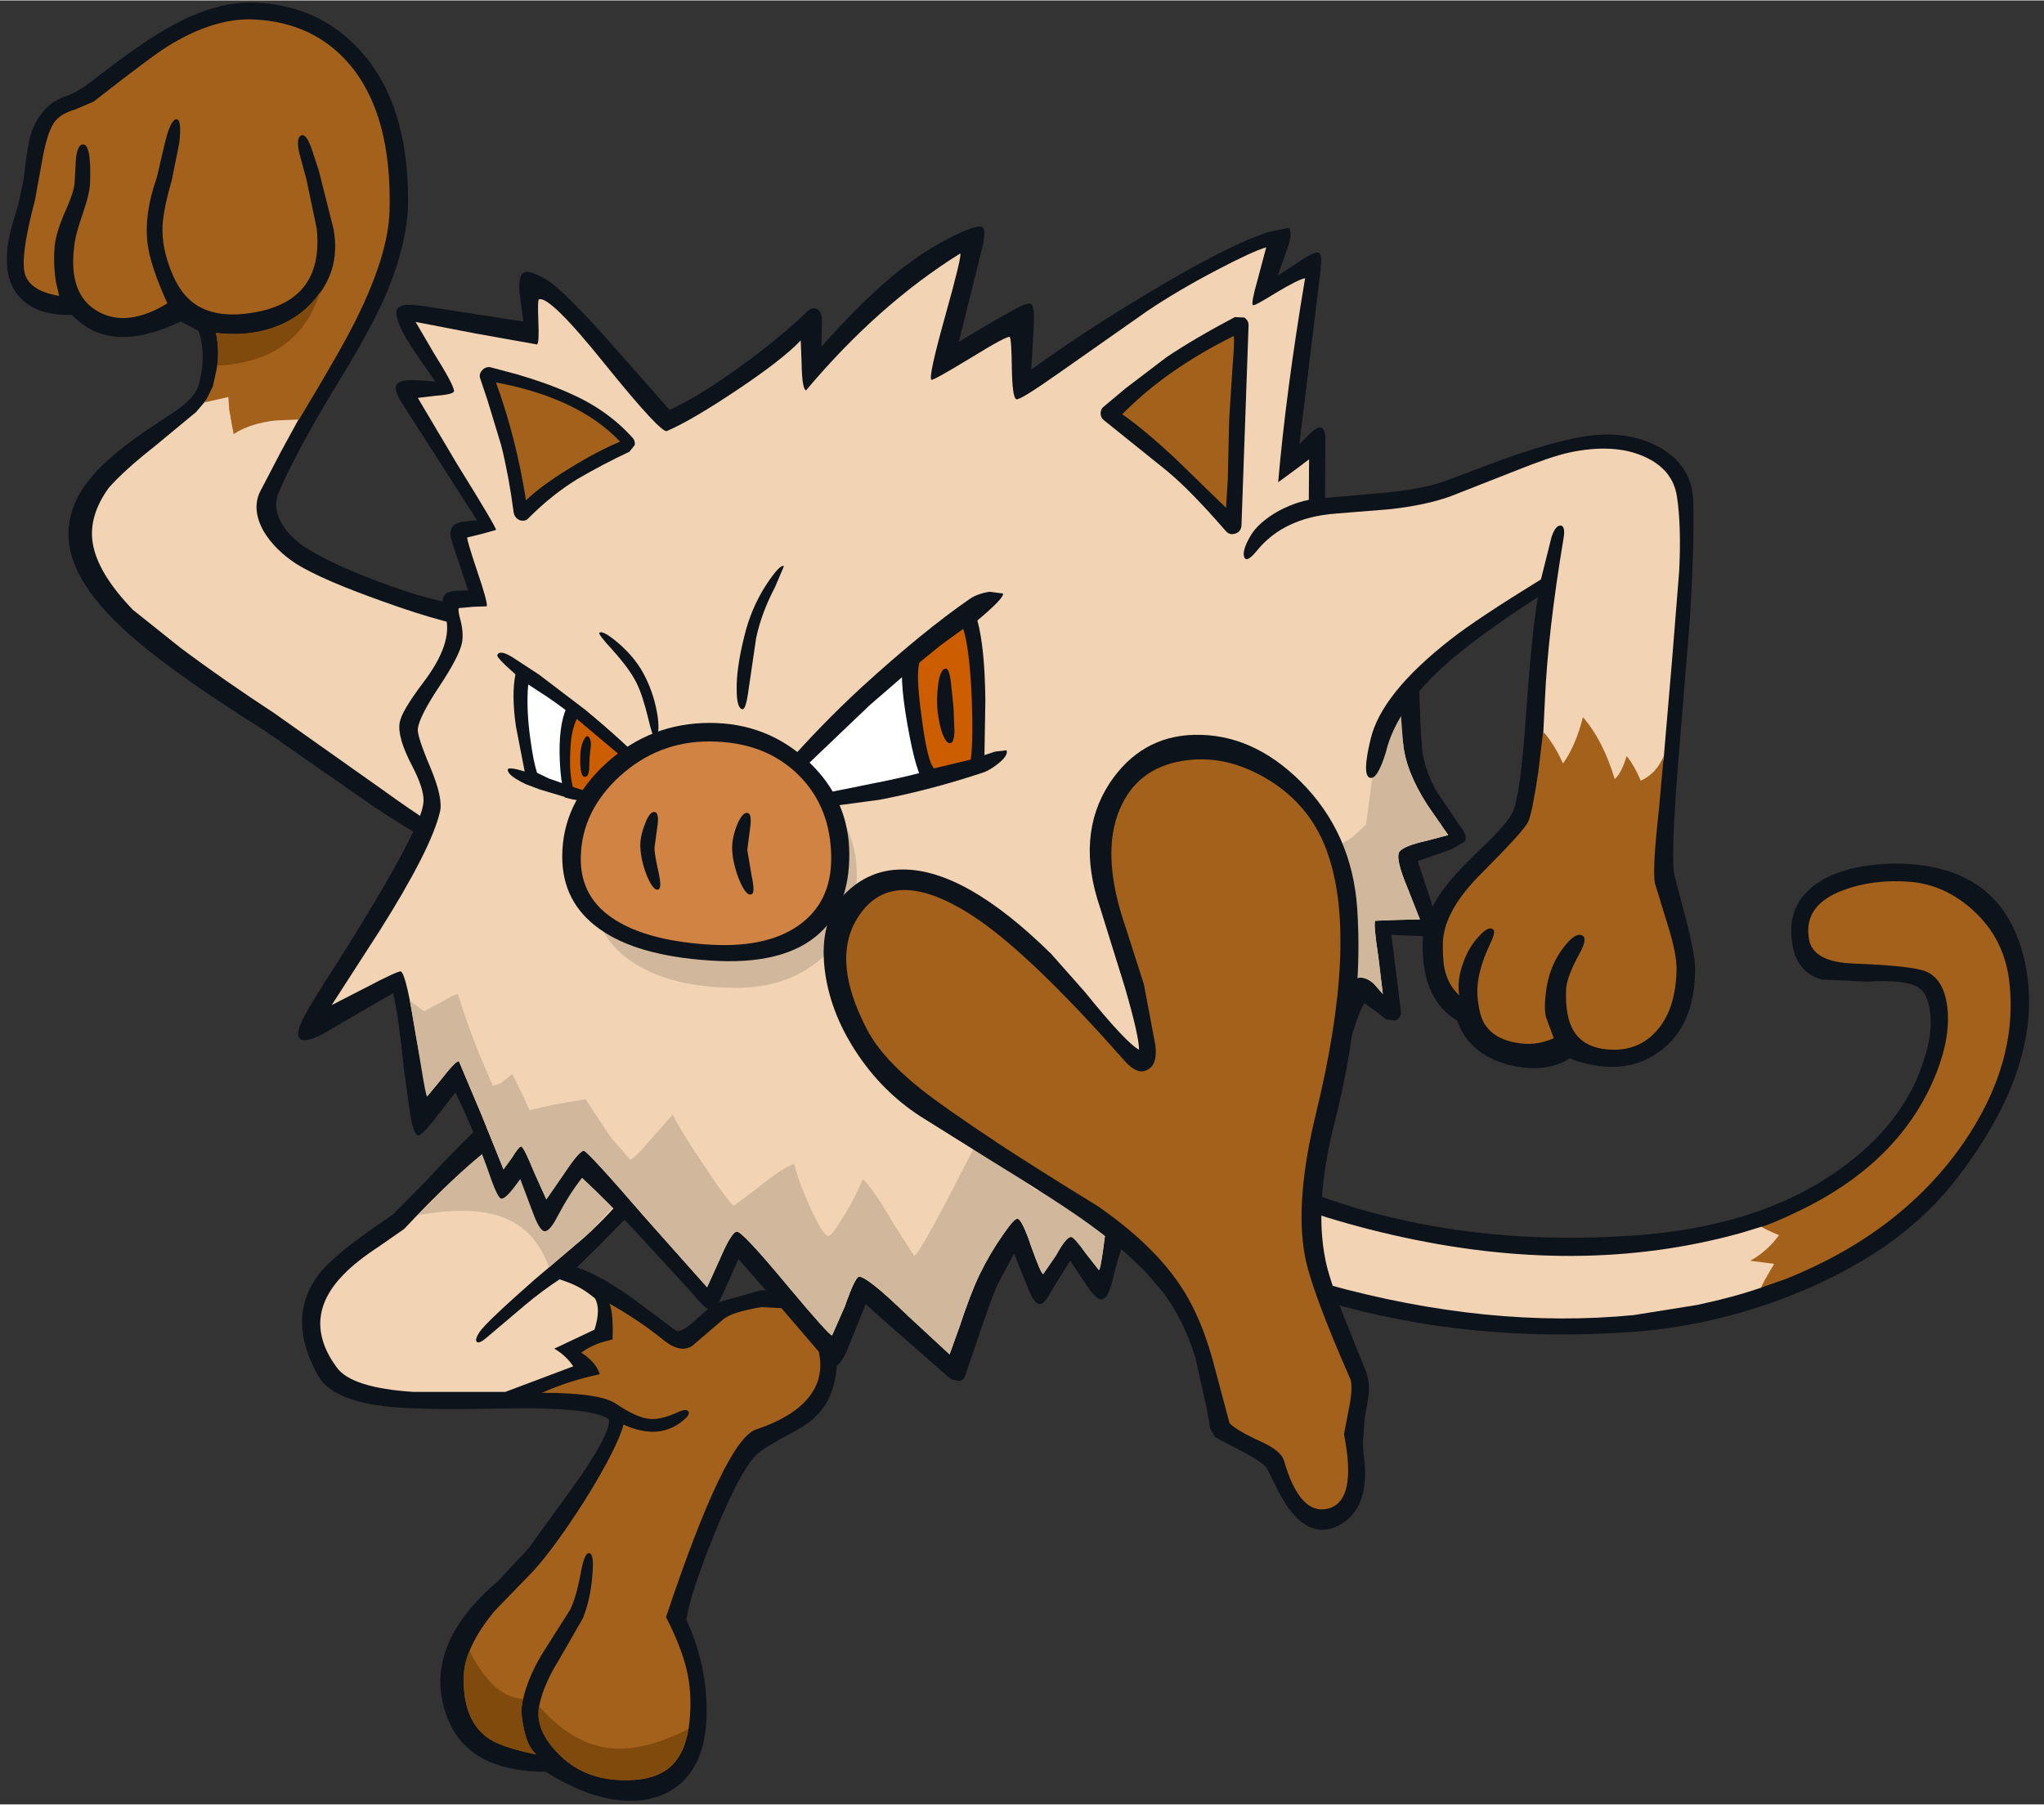 <?xml version='1.0' encoding='utf-8'?>
<svg xmlns="http://www.w3.org/2000/svg" version="1.1" width="231px" height="204px" viewBox="-0.8 -0.2 231.4 204.25"><rect x="-0.8" y="-0.2" width="231.4" height="204.25" fill="#333333" stroke="none"/><g><path fill="#0d131a" d="M42.6 33.75 Q41.1 37.1 37.85 42.45 32.8 50.7 30.75 55.5 30.05 57.15 31.05 58.95 32.0 60.6 33.95 61.85 37.35 63.95 43.55 66.15 51.2 68.85 55.65 68.5 60.0 68.35 65.3 73.95 71.2 80.2 70.05 86.9 69.15 92.15 63.0 95.4 56.75 98.7 51.15 96.5 46.7 94.75 39.75 89.85 L29.05 82.4 Q18.05 75.5 13.2 71.0 6.95 65.2 6.95 60.3 6.95 56.75 9.65 53.65 11.35 51.6 15.3 48.8 L19.2 46.2 Q21.2 44.75 21.6 43.6 22.15 41.9 22.15 40.0 22.1 38.3 21.65 37.2 L19.65 36.15 Q11.65 40.0 7.35 35.4 2.95 35.5 1.1 33.0 -0.8 30.45 0.5 25.5 L1.3 22.8 1.9 19.9 Q2.3 16.1 2.75 14.75 3.9 11.55 6.75 10.6 7.95 10.25 10.3 8.4 15.5 4.35 18.85 2.55 23.95 -0.2 28.25 0.05 35.4 0.4 40.0 5.5 45.45 11.5 45.4 22.6 45.35 27.55 42.6 33.75"/><path fill="#f2d4b4" d="M33.1 47.05 L31.0 50.9 28.6 55.5 Q27.7 57.5 29.05 59.9 30.3 62.0 32.75 63.6 35.65 65.4 42.55 67.85 50.15 70.6 54.5 71.05 60.55 71.25 64.55 75.9 68.35 80.35 68.35 86.1 68.35 90.25 62.3 93.2 56.05 96.3 50.55 94.25 48.85 93.75 42.55 89.2 L30.25 80.5 Q24.45 76.7 19.7 73.15 L14.25 68.8 Q10.25 64.65 9.7 61.25 9.2 58.2 11.5 55.0 13.25 53.0 16.75 50.25 L21.4 46.4 22.55 45.05 25.1 44.5 25.15 45.45 Q25.25 46.8 25.7 48.75 27.6 47.2 33.1 47.05"/><path fill="#a3611c" d="M35.3 19.1 L34.45 16.5 Q33.9 15.0 33.4 15.05 32.7 15.2 33.05 16.95 L33.9 20.1 35.05 25.6 Q35.95 34.0 27.5 35.2 23.45 35.8 21.1 34.05 19.55 32.9 18.6 30.5 17.5 27.8 17.6 25.35 17.7 23.4 18.65 20.15 L19.5 15.9 Q19.8 13.2 19.15 13.25 18.5 13.35 17.9 15.8 L16.95 19.85 Q15.5 23.95 15.9 27.3 16.2 29.8 18.15 34.1 13.65 36.85 10.35 35.05 6.9 33.15 7.6 27.65 7.7 26.4 8.6 23.85 9.4 21.5 9.4 20.35 9.55 16.0 8.55 16.1 8.0 16.15 7.8 17.65 L7.65 20.35 Q7.6 21.45 6.6 23.65 5.6 25.9 5.4 27.5 5.2 29.7 5.55 31.75 L5.9 33.25 Q2.55 32.7 2.0 30.7 1.5 28.65 3.15 22.45 L4.05 17.5 Q4.65 14.35 5.5 13.4 6.25 12.55 7.7 12.15 L9.8 11.25 Q16.45 6.05 18.25 4.95 23.45 1.75 27.9 1.95 34.6 2.25 38.65 6.9 43.6 12.6 43.3 23.65 43.15 28.55 39.6 35.75 38.0 39.05 33.05 47.25 L30.5 47.35 Q27.55 47.65 25.65 48.9 L25.15 46.15 25.05 44.7 22.4 45.3 23.3 43.5 23.7 41.65 Q24.1 39.65 23.65 37.45 30.3 38.2 34.2 34.35 37.9 30.7 36.95 25.65 L35.3 19.1"/><path fill="#0d131a" d="M60.4 123.4 L60.75 123.65 62.45 124.55 Q65.9 126.15 67.8 127.45 71.1 129.7 72.25 132.3 L72.35 132.5 72.35 132.75 Q72.35 134.9 70.55 137.2 L66.6 141.2 64.5 143.25 Q67.0 144.05 70.75 146.7 L75.7 150.4 Q76.2 150.75 77.9 149.25 79.9 147.4 80.35 147.25 L85.3 145.85 90.75 146.0 Q92.9 147.85 93.65 151.05 94.45 154.5 93.2 157.7 92.2 160.15 89.45 161.65 85.6 163.7 84.9 164.4 83.0 166.2 80.05 173.5 77.3 180.3 76.9 183.15 79.2 188.1 79.2 193.5 79.2 200.2 74.95 202.6 72.3 204.05 68.65 203.5 65.0 202.9 60.95 200.35 51.4 200.35 49.45 193.05 47.45 185.7 55.55 178.8 L59.05 175.05 64.9 166.95 Q68.15 162.15 68.15 160.65 L68.15 160.5 Q66.45 158.95 54.55 159.25 46.1 159.4 42.55 158.95 36.7 158.2 35.2 155.5 31.6 149.05 35.2 144.15 36.95 141.75 43.65 137.3 L47.35 133.55 Q51.65 128.9 53.9 126.95 57.7 123.6 60.0 123.45 L60.4 123.4"/><path fill="#f2d4b4" d="M42.15 140.85 L44.95 138.9 Q56.6 126.5 61.8 126.05 L66.05 128.55 Q69.65 130.9 71.0 133.85 68.2 137.3 65.3 139.9 L59.7 144.65 Q54.3 149.4 53.5 150.55 52.9 151.45 53.2 151.7 53.5 151.9 54.35 151.15 L58.6 147.55 Q60.5 145.95 62.55 144.6 63.9 145.05 64.55 145.4 65.45 145.85 66.55 146.75 67.25 147.95 66.5 150.3 L61.95 152.45 Q63.25 153.2 64.1 154.45 L56.4 157.35 46.05 157.35 Q38.95 156.9 37.3 154.55 33.25 149.0 38.1 144.05 39.55 142.55 42.15 140.85"/><path fill="#a3611c" d="M77.9 151.85 L81.05 149.15 Q82.05 148.3 85.4 147.75 L89.45 147.95 Q93.05 152.75 91.7 156.35 90.35 159.75 84.8 161.6 81.3 162.75 74.6 182.85 76.25 186.05 76.9 188.65 77.45 190.9 77.35 193.35 77.2 197.65 75.35 199.55 73.5 201.45 69.55 201.3 65.15 201.2 62.3 198.2 59.7 195.5 60.25 192.85 60.75 190.45 62.5 187.65 L65.2 182.95 Q66.05 180.8 66.25 178.2 66.5 175.65 65.9 175.6 65.4 175.55 65.0 177.55 64.5 180.45 63.75 182.0 L60.9 186.5 Q59.05 189.35 58.4 192.2 58.05 193.5 58.5 195.45 58.9 197.5 59.9 198.4 55.8 197.55 54.4 196.5 51.6 194.5 51.7 189.65 51.75 186.35 55.15 182.2 L59.6 177.6 Q62.05 174.9 65.45 169.55 69.0 163.85 69.8 161.05 73.75 162.85 76.45 160.65 77.35 159.95 77.15 159.6 77.0 159.2 76.05 159.6 74.0 160.55 72.7 160.4 71.25 160.25 68.95 158.7 67.15 157.45 60.55 157.45 63.7 156.05 67.1 155.35 66.7 154.0 65.0 152.9 66.1 152.1 67.45 151.7 L68.55 151.4 Q68.65 148.45 68.2 147.35 71.4 149.15 74.1 151.3 76.45 153.3 77.9 151.85"/><path fill="#d1b89d" d="M61.8 126.05 L66.05 128.55 Q69.65 130.9 71.0 133.85 L66.0 139.25 61.35 143.25 Q59.8 138.9 56.05 137.55 52.5 136.25 46.45 137.35 56.9 126.45 61.8 126.05"/><path fill="#0d131a" d="M164.6 93.45 Q165.4 94.45 165.0 95.05 L163.55 95.9 159.7 97.25 161.8 103.6 Q162.35 104.9 162.05 105.35 161.75 105.75 160.25 105.75 L156.7 105.6 156.95 107.4 157.8 114.35 Q157.8 115.0 157.2 115.3 L156.15 115.2 155.35 114.55 153.7 113.35 Q153.05 113.7 149.95 124.65 146.9 135.6 146.05 135.95 144.5 136.65 141.75 132.45 L139.3 128.05 Q132.8 146.2 131.55 146.2 130.25 146.2 126.7 140.15 126.15 140.55 125.1 144.9 124.65 146.7 124.0 146.85 123.35 147.0 122.3 145.4 L120.35 142.5 118.3 145.8 Q117.45 147.45 116.9 147.4 116.25 147.4 115.5 145.4 L114.0 141.7 112.2 145.05 Q111.35 146.9 109.55 152.35 L108.45 155.55 Q108.3 156.0 107.8 156.1 L106.9 155.95 99.2 149.2 97.2 147.4 96.85 148.3 94.95 153.0 Q94.2 154.4 93.75 154.45 93.3 154.45 92.2 153.15 L87.35 147.5 82.8 142.3 81.0 146.35 Q80.2 148.05 79.75 148.05 79.15 148.15 77.55 146.15 L71.4 139.45 Q68.25 136.05 65.1 133.1 63.7 134.85 62.3 137.5 61.4 139.25 60.8 139.15 60.25 139.0 59.55 137.1 L58.1 133.25 57.35 134.25 Q56.3 135.6 55.9 135.45 55.55 135.3 54.85 133.4 53.05 128.15 50.75 123.45 L48.35 126.55 Q46.95 128.3 46.55 128.3 46.0 128.3 45.6 125.65 L44.95 120.95 Q44.25 114.3 43.7 112.2 L35.6 116.9 Q33.6 117.9 33.1 117.3 32.6 116.7 33.8 114.55 34.55 113.1 37.35 108.8 43.35 99.3 45.7 94.5 47.1 91.7 47.15 90.45 47.2 89.05 45.85 86.45 44.15 83.2 44.45 81.55 44.65 80.3 47.1 77.05 50.5 72.6 49.65 69.55 49.2 67.95 49.35 67.45 49.55 66.7 50.85 66.65 L52.2 66.6 50.45 61.35 Q50.0 60.1 50.35 59.5 50.65 58.9 51.85 58.8 L53.2 58.65 44.9 45.7 Q43.8 44.05 44.05 43.4 44.35 42.7 46.25 42.8 L48.5 42.95 Q45.4 38.65 44.7 37.15 43.8 35.3 44.2 34.7 44.6 34.05 46.75 34.35 L58.45 36.15 58.0 32.8 Q57.9 30.9 58.5 30.6 59.15 30.3 61.05 31.4 63.0 32.55 69.0 39.35 L75.0 46.15 Q78.25 44.7 83.0 41.25 87.5 38.0 90.5 35.1 91.15 34.45 91.7 34.75 92.25 35.05 92.25 35.95 L92.2 39.0 Q96.7 33.9 100.6 30.7 104.2 27.8 107.9 26.1 110.0 25.15 110.45 25.5 110.85 25.8 110.4 27.8 L107.75 38.45 Q111.8 36.0 114.2 34.7 115.6 33.95 115.95 34.2 116.3 34.45 116.25 36.3 L115.95 41.6 Q121.8 37.35 129.15 32.95 138.05 27.6 142.7 26.05 L145.05 25.55 Q145.55 25.8 145.05 27.6 L143.85 30.95 146.7 29.1 Q148.15 28.15 148.55 28.4 148.9 28.6 148.7 30.35 L146.3 50.05 147.45 48.9 Q149.25 47.1 149.25 49.6 L149.15 64.15 153.1 62.1 154.15 62.15 Q154.6 62.45 154.6 63.05 L154.55 63.2 153.4 73.3 154.9 73.2 158.85 73.05 159.55 73.4 159.8 74.05 159.8 75.15 Q160.0 83.65 160.3 85.3 160.7 87.3 161.8 89.3 L164.6 93.45"/><path fill="#f2d4b4" d="M129.1 34.95 Q132.6 32.6 137.0 30.3 141.0 28.2 142.55 27.75 L141.55 31.5 Q140.8 34.15 141.05 34.3 141.25 34.4 143.65 32.9 146.25 31.35 146.95 31.25 144.8 44.0 143.9 54.35 L145.95 52.85 147.4 51.75 147.35 59.5 Q147.15 67.3 147.4 67.4 L149.45 66.7 151.95 65.55 Q152.2 66.0 151.7 70.55 151.2 75.0 151.4 75.15 151.7 75.45 157.45 75.25 L157.7 78.8 Q157.75 82.45 158.05 83.95 158.35 87.1 160.8 90.9 L163.15 94.3 160.7 94.95 Q158.2 95.5 157.65 96.15 157.1 96.85 158.55 100.3 L159.95 103.85 157.55 103.9 154.9 104.0 Q154.65 104.2 155.25 108.15 L155.75 112.3 154.75 111.15 Q153.6 110.1 152.55 110.6 151.6 111.1 148.55 122.05 145.55 132.85 144.95 132.85 144.3 132.85 142.0 128.3 139.65 123.7 139.0 123.7 138.4 123.7 135.05 133.05 131.75 142.35 131.1 142.35 130.6 142.35 128.2 139.0 125.95 135.8 125.1 136.25 124.75 136.45 124.25 140.0 123.8 143.55 123.6 143.55 L122.15 141.7 Q120.8 139.8 120.45 139.8 119.9 139.8 118.75 141.9 L117.3 144.0 Q117.05 144.0 115.95 140.9 114.9 137.8 114.4 137.75 114.05 137.65 112.75 139.55 111.3 141.6 110.1 144.05 109.05 146.25 107.8 150.05 L106.7 153.1 101.95 148.7 Q97.35 144.25 96.45 144.3 96.0 144.35 94.85 147.65 L93.4 150.95 Q93.1 151.0 88.25 145.2 83.35 139.3 82.65 139.2 82.05 139.15 80.7 142.3 L79.25 145.5 72.4 137.8 Q65.7 130.05 65.3 130.05 64.8 130.0 62.95 132.8 L61.05 135.55 59.7 132.55 Q58.5 129.6 58.2 129.55 57.95 129.55 57.15 130.85 L56.2 132.15 53.7 125.95 51.15 119.9 Q50.75 119.9 49.2 121.9 L47.55 123.9 46.3 117.05 Q45.2 110.1 44.6 109.75 44.35 109.6 40.55 111.6 L36.75 113.55 42.2 105.1 Q48.0 95.9 49.0 91.7 49.4 90.15 47.9 86.6 46.4 83.05 46.5 82.25 46.7 80.85 48.85 77.6 51.15 74.15 51.5 72.55 51.7 71.45 51.35 70.05 51.0 68.8 51.15 68.6 L52.8 68.45 54.3 68.4 Q54.45 68.0 53.2 64.35 52.0 60.75 52.1 60.6 L53.75 60.2 55.35 59.75 Q55.45 59.55 50.95 52.3 L46.5 44.8 48.6 44.55 Q50.65 44.4 50.6 44.0 50.55 43.3 48.3 39.7 L46.25 36.2 53.0 37.5 60.0 38.75 Q60.25 38.6 60.15 36.15 60.05 33.75 60.2 33.65 61.4 33.15 67.7 41.0 74.05 48.85 74.7 48.55 77.4 47.4 82.5 44.0 87.75 40.5 89.85 38.3 L89.95 40.9 Q90.0 43.8 90.45 43.95 98.6 34.25 107.9 28.45 108.15 28.6 106.2 35.55 104.25 42.55 104.65 42.75 104.85 42.85 109.05 40.3 113.2 37.75 113.5 37.9 113.7 37.95 113.75 41.35 113.8 44.75 114.25 44.95 114.6 45.15 119.2 41.9 L129.1 34.95"/><path fill="#d1b89d" d="M160.7 94.95 Q158.2 95.5 157.65 96.15 157.1 96.85 158.55 100.3 L159.95 103.85 157.55 103.9 154.9 104.0 Q154.65 104.2 155.25 108.15 L155.75 112.3 154.75 111.15 Q153.6 110.1 152.55 110.6 151.6 111.1 148.55 122.05 145.55 132.85 144.95 132.85 144.3 132.85 142.0 128.3 139.65 123.7 139.0 123.7 138.4 123.7 135.05 133.05 131.75 142.35 131.1 142.35 130.6 142.35 128.2 139.0 125.95 135.8 125.1 136.25 124.75 136.45 124.25 140.0 123.8 143.55 123.6 143.55 L122.15 141.7 Q120.8 139.8 120.45 139.8 119.9 139.8 118.75 141.9 L117.3 144.0 Q117.05 144.0 115.95 140.9 114.9 137.8 114.4 137.75 114.05 137.65 112.75 139.55 111.3 141.6 110.1 144.05 109.05 146.25 107.8 150.05 L106.7 153.1 101.95 148.7 Q97.35 144.25 96.45 144.3 96.0 144.35 94.85 147.65 L93.4 150.95 Q93.1 151.0 88.25 145.2 83.35 139.3 82.65 139.2 82.05 139.15 80.7 142.3 L79.25 145.5 72.4 137.8 Q65.7 130.05 65.3 130.05 64.8 130.0 62.95 132.8 L61.05 135.55 59.7 132.55 Q58.5 129.6 58.2 129.55 57.95 129.55 57.15 130.85 L56.2 132.15 53.7 125.95 51.15 119.9 Q50.75 119.9 49.2 121.9 L47.55 123.9 Q47.4 123.85 46.8 120.05 L45.6 113.05 47.2 114.25 49.0 113.3 Q50.65 112.3 51.05 112.3 51.75 114.75 53.35 118.85 L55.0 122.7 55.9 122.4 57.2 121.35 58.45 123.9 59.15 125.45 61.75 124.85 65.5 124.2 68.25 128.4 70.5 131.0 Q70.85 131.15 72.75 128.9 L75.35 125.95 Q76.2 127.7 79.0 131.85 81.85 136.15 82.3 136.25 L84.85 134.35 Q87.5 132.15 89.1 131.5 89.65 133.7 91.05 136.75 92.5 139.8 93.0 139.7 93.4 139.65 94.9 137.15 96.35 134.7 96.85 133.25 98.0 134.2 100.35 138.3 L102.7 141.95 Q103.35 141.8 110.0 128.65 110.55 128.7 113.45 131.7 116.3 134.7 116.75 134.55 117.6 134.25 119.3 130.6 120.7 133.7 121.55 133.4 122.0 133.3 123.1 130.3 124.25 127.35 124.65 127.2 125.1 127.1 127.5 129.1 130.0 131.15 130.55 131.15 131.15 131.15 134.35 122.95 137.6 114.65 138.15 114.55 138.75 114.4 141.0 116.4 143.25 118.35 143.8 118.2 144.4 118.05 144.95 111.8 145.5 105.35 146.05 104.95 L148.55 104.9 Q150.25 105.25 150.55 104.65 150.85 104.15 149.85 100.0 148.9 96.05 149.45 95.8 151.15 95.35 152.3 94.55 L153.85 93.1 154.85 85.6 Q156.0 77.95 157.65 76.55 L157.75 80.15 158.05 83.95 Q158.35 87.1 160.8 90.9 L163.15 94.3 160.7 94.95"/><path fill="#0d131a" d="M210.05 97.85 Q213.3 97.3 216.6 97.7 226.6 98.95 228.55 109.25 230.6 120.2 220.95 132.9 214.95 140.9 203.6 145.75 194.1 149.8 184.1 150.55 165.6 151.9 149.4 147.15 134.85 142.8 118.05 132.15 115.45 130.5 114.65 127.5 113.9 124.8 114.8 122.15 115.7 119.55 117.65 118.8 119.8 117.9 122.25 119.9 136.75 131.8 152.95 136.6 167.35 140.8 184.0 139.65 198.2 138.7 207.25 132.3 214.95 126.9 217.15 119.3 218.0 116.5 217.7 114.3 217.45 112.35 216.5 111.65 215.1 110.6 210.55 110.9 L205.4 110.65 Q202.7 109.85 202.15 106.85 201.45 103.1 203.7 100.8 205.75 98.6 210.05 97.85"/><path fill="#a3611c" d="M207.85 100.55 Q211.3 99.25 215.55 99.6 219.4 99.95 222.55 102.8 226.2 106.1 226.7 111.15 227.65 120.3 221.35 129.35 214.35 139.35 201.4 144.55 L198.4 145.6 Q198.65 144.45 199.75 143.0 L196.8 142.6 Q198.45 141.85 200.25 139.65 199.2 139.35 198.35 138.75 199.85 138.3 202.35 137.1 214.4 131.5 218.45 121.15 220.05 117.05 219.65 113.75 219.25 110.6 217.25 109.75 215.7 109.1 209.1 108.85 204.45 108.7 204.0 106.1 203.3 102.25 207.85 100.55"/><path fill="#f2d4b4" d="M191.35 147.5 L184.15 148.65 Q167.75 150.25 149.35 145.15 130.8 140.0 119.3 130.6 117.9 129.45 116.85 126.95 115.7 124.15 116.75 122.7 118.85 119.85 123.65 124.0 136.65 134.95 156.75 139.55 178.0 144.45 196.3 139.35 L198.6 138.65 Q199.15 139.0 200.6 139.6 199.3 141.4 197.35 142.5 L200.05 142.85 198.95 144.75 198.55 145.55 Q195.55 146.6 191.35 147.5"/><path fill="#f2d4b4" d="M189.75 71.1 Q189.05 79.35 188.15 85.75 L185.05 88.8 183.4 86.05 182.0 88.7 179.75 83.85 179.05 82.5 178.55 81.75 Q178.25 83.6 177.8 84.3 L176.3 86.7 173.15 82.4 174.3 66.05 Q167.05 70.1 164.3 72.4 160.65 75.5 157.75 80.1 155.65 83.45 154.55 86.5 153.95 88.2 149.6 85.8 144.9 83.2 142.3 78.6 139.75 74.15 139.5 68.15 139.3 62.85 140.6 61.7 142.9 59.65 144.9 58.7 146.8 57.75 149.45 57.35 L156.5 56.5 162.7 55.35 170.45 52.2 Q177.0 49.75 180.2 49.75 190.35 49.75 190.35 59.85 190.35 63.55 189.75 71.1"/><path fill="#0d131a" d="M189.3 64.4 Q189.55 59.3 189.05 56.0 188.6 52.9 185.35 51.45 181.9 49.9 176.8 51.0 174.75 51.45 170.65 53.1 L163.4 55.95 Q160.6 56.95 156.6 57.4 L150.4 57.9 Q144.5 58.35 141.45 62.15 140.3 63.55 140.05 62.8 139.8 62.1 140.75 60.45 141.65 58.9 143.95 57.6 146.3 56.35 148.5 56.2 L156.4 55.5 Q160.5 55.05 162.7 54.25 L169.1 51.85 Q173.5 50.25 177.05 49.45 182.75 48.15 186.8 50.25 190.85 52.35 190.9 56.75 191.0 62.2 190.5 70.0 L189.15 86.55 Q188.35 96.8 188.75 98.8 L189.65 102.25 Q191.1 107.55 191.1 109.45 191.1 116.0 186.95 118.9 182.85 121.8 176.9 119.6 174.05 121.35 169.95 120.3 165.5 119.1 164.15 115.3 160.25 112.95 160.25 106.85 160.25 103.7 162.5 100.6 163.75 98.8 166.95 95.75 169.9 92.95 170.45 91.7 171.35 89.85 172.0 80.1 172.6 71.65 173.3 67.35 167.6 71.05 164.0 74.0 157.35 79.55 156.1 84.9 155.1 88.15 154.25 87.8 153.4 87.45 154.35 83.5 155.55 78.25 163.55 72.05 166.35 69.85 173.65 65.35 L174.85 60.55 Q175.3 59.2 175.9 59.25 176.45 59.35 176.2 60.75 174.45 71.2 174.1 78.95 L173.85 84.1 Q175.2 84.95 176.1 87.4 L177.2 86.4 Q178.35 84.95 178.6 82.5 180.4 84.4 181.3 87.0 181.75 88.3 181.8 89.25 183.3 87.7 183.5 86.5 L184.65 89.45 Q187.4 87.15 187.55 85.55 L188.5 74.4 189.3 64.4"/><path fill="#a3611c" d="M166.85 98.7 Q171.7 93.85 172.2 92.8 172.65 91.85 173.35 87.15 L173.9 82.6 Q175.1 83.9 176.15 86.2 177.6 84.15 178.4 80.95 180.65 83.5 182.0 87.95 182.75 87.35 183.35 85.35 184.3 86.55 184.95 88.15 186.75 87.3 187.55 85.35 L187.0 91.45 Q186.25 98.2 186.55 99.75 L188.1 104.8 Q189.05 107.9 189.0 109.6 188.9 114.0 186.8 116.4 184.9 118.6 181.95 118.6 178.7 118.6 177.4 116.55 176.35 114.9 176.5 111.65 176.65 110.2 178.0 107.75 179.0 105.95 178.3 105.65 177.5 105.3 176.15 107.1 174.7 109.05 174.3 111.5 173.95 113.7 174.2 114.85 L175.1 117.3 Q173.0 118.25 170.8 117.8 168.75 117.45 167.65 116.2 166.85 115.35 166.6 113.6 166.3 112.0 166.6 110.4 166.9 108.75 167.9 106.6 168.6 105.2 168.2 104.95 167.65 104.6 166.6 105.8 165.4 107.05 164.75 109.05 164.15 110.8 164.4 112.45 163.15 111.3 162.75 109.5 162.5 108.4 162.55 106.35 162.75 102.8 166.85 98.7"/><path fill="#0d131a" d="M53.8 41.65 Q54.25 41.2 54.8 41.35 L57.8 42.15 Q61.2 43.15 63.75 44.3 67.95 46.15 70.75 49.25 71.15 49.65 71.05 50.15 L70.45 50.9 Q67.55 52.25 64.55 54.0 61.7 55.75 59.1 58.35 58.7 58.85 58.05 58.65 57.45 58.4 57.35 57.75 56.8 53.6 55.95 50.2 L54.4 45.1 53.6 42.7 Q53.35 42.15 53.8 41.65"/><path fill="#a3611c" d="M69.4 49.75 Q66.7 50.9 63.8 52.7 60.5 54.7 58.75 56.4 57.65 49.4 55.35 43.05 64.7 44.8 69.4 49.75"/><path fill="#0d131a" d="M139.0 35.65 L140.05 35.7 Q140.55 36.0 140.55 36.6 L139.75 59.15 Q139.75 59.9 139.1 60.15 138.4 60.4 137.95 59.85 134.0 55.3 131.35 53.1 L124.2 47.35 Q123.8 47.05 123.8 46.55 123.8 46.05 124.2 45.75 L126.65 43.7 131.25 40.2 Q134.45 38.05 139.0 35.65"/><path fill="#a3611c" d="M126.25 46.65 Q131.2 41.6 138.85 37.8 139.0 37.9 138.75 41.05 L138.35 47.35 138.2 53.95 138.0 57.25 132.5 51.9 Q128.95 48.55 126.25 46.65"/><path fill="#804a0c" d="M52.35 186.65 Q55.0 191.95 58.4 192.1 L58.4 192.2 Q58.05 193.5 58.5 195.45 58.9 197.5 59.9 198.4 55.8 197.55 54.4 196.5 51.6 194.5 51.7 189.65 51.7 188.2 52.35 186.65"/><path fill="#804a0c" d="M60.25 192.95 Q63.85 197.05 67.95 197.65 71.9 198.2 77.15 195.5 76.6 198.6 74.8 200.0 73.0 201.4 69.55 201.3 65.2 201.2 62.35 198.25 59.75 195.6 60.25 192.95"/><path fill="#804a0c" d="M35.45 32.8 Q32.95 40.7 23.8 41.15 24.05 39.25 23.65 37.45 27.65 37.9 30.85 36.55 33.75 35.35 35.45 32.8"/><path fill="#0d131a" d="M84.8 72.0 L83.95 77.8 Q83.65 80.1 83.25 80.05 82.6 79.95 82.6 77.85 82.55 75.45 83.45 71.85 84.2 68.65 85.95 65.95 87.5 63.6 87.95 63.85 L86.95 66.2 Q85.4 69.15 84.8 72.0"/><path fill="#0d131a" d="M71.25 77.05 Q70.45 75.45 68.5 73.3 66.9 71.55 67.05 71.4 67.45 71.05 69.3 72.65 71.3 74.4 72.3 76.5 73.3 78.55 73.65 80.85 73.95 83.1 73.3 83.25 73.1 83.25 72.6 81.15 71.95 78.45 71.25 77.05"/><path fill="#0d131a" d="M109.0 67.55 Q109.9 66.95 111.25 66.75 L112.75 66.95 Q112.9 67.45 109.85 70.0 110.7 73.15 110.75 79.1 L110.65 85.25 111.85 84.85 113.15 84.7 Q113.35 85.2 112.45 86.0 111.6 86.75 110.7 87.15 104.75 89.15 98.8 90.3 L89.1 91.6 84.35 91.4 Q84.15 90.9 88.0 86.55 92.1 81.85 96.7 77.6 103.65 71.25 109.0 67.55"/><path fill="#ffffff" d="M104.7 73.5 L108.2 70.75 Q108.6 70.55 109.0 77.95 109.4 85.4 109.0 85.6 103.9 87.3 98.55 88.35 L90.35 90.0 86.65 90.4 Q86.6 90.25 89.9 87.0 L97.65 79.6 104.7 73.5"/><path fill="#0d131a" d="M108.95 68.05 L109.1 68.4 Q109.85 69.95 110.2 77.45 110.5 84.3 110.2 86.7 L110.15 86.95 109.95 87.0 Q106.5 88.25 104.2 88.5 L104.0 88.55 103.9 88.4 Q102.95 87.55 101.95 81.9 100.9 76.0 101.55 74.0 L101.6 73.9 103.65 72.15 108.6 68.25 108.95 68.05"/><path fill="#cc5d00" d="M109.1 85.75 L104.95 86.75 Q104.2 86.05 103.55 81.05 102.85 76.05 103.3 74.75 L105.7 72.8 108.25 70.95 Q108.95 73.15 109.2 78.55 109.4 83.5 109.1 85.75"/><path fill="#0d131a" d="M107.15 79.9 L107.25 82.45 Q107.25 83.85 106.75 83.9 106.35 83.95 105.9 82.85 105.55 81.85 105.35 80.35 105.2 78.9 105.4 77.3 105.65 75.5 106.25 75.45 106.65 75.4 106.85 77.0 L107.15 79.9"/><path fill="#0d131a" d="M60.25 76.15 L65.5 80.15 Q69.65 83.6 73.35 87.3 77.05 91.0 76.85 91.5 76.65 92.05 72.1 91.55 L63.7 90.15 60.35 89.15 58.75 88.55 Q56.55 87.5 56.7 86.85 56.75 86.65 57.7 86.85 L58.6 87.1 57.6 81.95 Q57.1 78.4 57.55 76.1 L56.45 75.1 Q55.4 74.1 55.5 73.9 55.85 73.2 57.65 74.45 L60.25 76.15"/><path fill="#ffffff" d="M59.25 83.5 Q58.75 79.95 59.0 77.25 L61.15 78.65 Q63.5 80.25 65.7 82.1 L72.65 87.75 Q75.8 90.35 75.65 90.75 75.4 91.45 64.35 88.95 L61.35 87.9 60.0 87.25 Q59.6 86.05 59.25 83.5"/><path fill="#0d131a" d="M70.3 84.4 L70.45 84.55 70.35 85.8 69.75 91.0 69.7 91.35 69.35 91.3 64.0 90.25 63.15 90.05 63.1 89.8 Q62.6 87.9 62.55 85.05 62.5 81.25 63.6 79.35 L63.85 78.95 64.15 79.2 Q67.75 81.95 70.3 84.4"/><path fill="#cc5d00" d="M68.9 90.35 L66.55 89.65 64.05 88.85 Q63.65 87.25 63.75 85.1 63.8 82.55 64.5 81.15 L69.2 85.1 69.15 87.4 68.9 90.35"/><path fill="#0d131a" d="M65.95 85.45 L65.9 86.9 Q65.8 87.65 65.5 87.7 64.8 87.85 64.9 85.3 64.9 84.5 65.2 83.7 65.55 82.95 65.8 83.15 66.1 83.4 66.1 84.1 L65.95 85.45"/><path fill="#d1b89d" d="M82.2 86.75 Q88.6 86.75 92.4 90.1 96.2 93.4 96.2 98.85 96.2 104.75 92.15 108.3 88.25 111.7 82.2 111.6 75.3 111.5 71.15 108.9 66.5 106.05 66.5 100.85 66.5 95.35 71.15 91.1 75.85 86.75 82.2 86.75"/><path fill="#0d131a" d="M90.75 86.0 Q95.35 90.35 95.35 96.5 95.35 102.3 92.05 105.35 88.05 109.1 79.5 108.5 71.3 107.95 67.1 104.95 62.85 101.95 62.85 96.75 62.85 90.7 67.85 86.15 72.85 81.6 79.55 81.6 86.1 81.6 90.75 86.0"/><path fill="#d18344" d="M89.7 87.6 Q93.3 91.25 93.3 96.95 93.3 101.9 89.65 104.5 85.8 107.25 78.75 106.65 72.5 106.15 69.0 104.0 64.85 101.5 64.95 96.8 65.05 91.6 69.35 87.65 73.7 83.7 79.45 83.7 85.85 83.7 89.7 87.6"/><path fill="#0d131a" d="M83.8 96.0 L84.3 98.95 Q84.7 100.8 84.3 101.0 83.7 101.3 82.9 99.4 82.2 97.65 82.1 96.15 82.0 94.85 82.6 93.25 83.25 91.65 83.85 91.8 84.3 91.9 84.15 93.25 L83.8 96.0"/><path fill="#0d131a" d="M73.3 95.7 Q73.25 96.25 73.75 98.5 74.15 100.3 73.75 100.45 73.2 100.7 72.45 98.95 71.8 97.3 71.7 95.85 71.6 94.6 72.2 93.1 72.75 91.55 73.35 91.7 73.8 91.8 73.65 93.1 L73.3 95.7"/><path fill="#0d131a" d="M124.8 88.45 Q128.35 83.1 134.4 82.95 140.95 82.8 146.4 88.2 152.25 94.0 152.85 102.6 153.6 113.8 150.3 126.8 147.95 136.0 149.25 142.4 149.65 144.45 151.35 148.85 L153.8 154.95 Q154.3 156.15 154.15 157.65 L153.7 160.35 153.5 163.0 153.55 164.2 Q154.5 170.55 150.7 172.5 146.85 174.4 143.85 168.45 L142.6 165.95 Q141.95 165.2 139.95 164.15 L136.8 162.5 136.2 161.5 135.85 159.4 134.5 153.35 Q133.2 149.25 131.0 146.25 128.2 142.5 122.65 138.45 119.15 135.9 111.15 131.0 L103.4 126.15 Q99.0 123.3 96.05 118.75 93.1 114.2 92.55 109.4 91.95 104.0 94.8 101.0 97.55 98.2 101.3 98.2 108.4 98.1 118.2 107.75 L122.05 112.1 Q126.7 117.85 128.15 118.6 128.15 117.05 126.55 111.55 L123.75 102.55 Q120.95 94.4 124.8 88.45"/><path fill="#a3611c" d="M126.0 91.3 Q127.95 86.75 133.05 85.9 137.9 85.1 142.65 87.95 147.75 91.0 149.6 96.65 152.9 106.5 148.15 125.95 145.8 135.65 146.9 141.8 147.55 145.6 152.05 155.85 152.35 156.55 152.05 158.5 L151.35 162.15 Q152.85 169.65 149.6 170.55 146.35 171.4 144.55 165.1 144.2 164.0 142.0 163.0 139.25 161.75 138.4 160.9 L136.85 155.1 Q135.35 149.05 132.85 145.35 129.75 140.65 123.45 136.3 115.9 131.65 112.2 129.2 105.95 125.05 103.5 123.1 99.1 119.6 97.4 116.4 92.95 107.95 96.75 103.0 100.65 97.85 109.25 103.4 115.65 107.55 126.5 119.85 128.0 121.55 129.15 120.85 130.25 120.25 130.0 118.1 L128.7 111.2 126.65 104.8 Q123.75 96.45 126.0 91.3"/></g></svg>